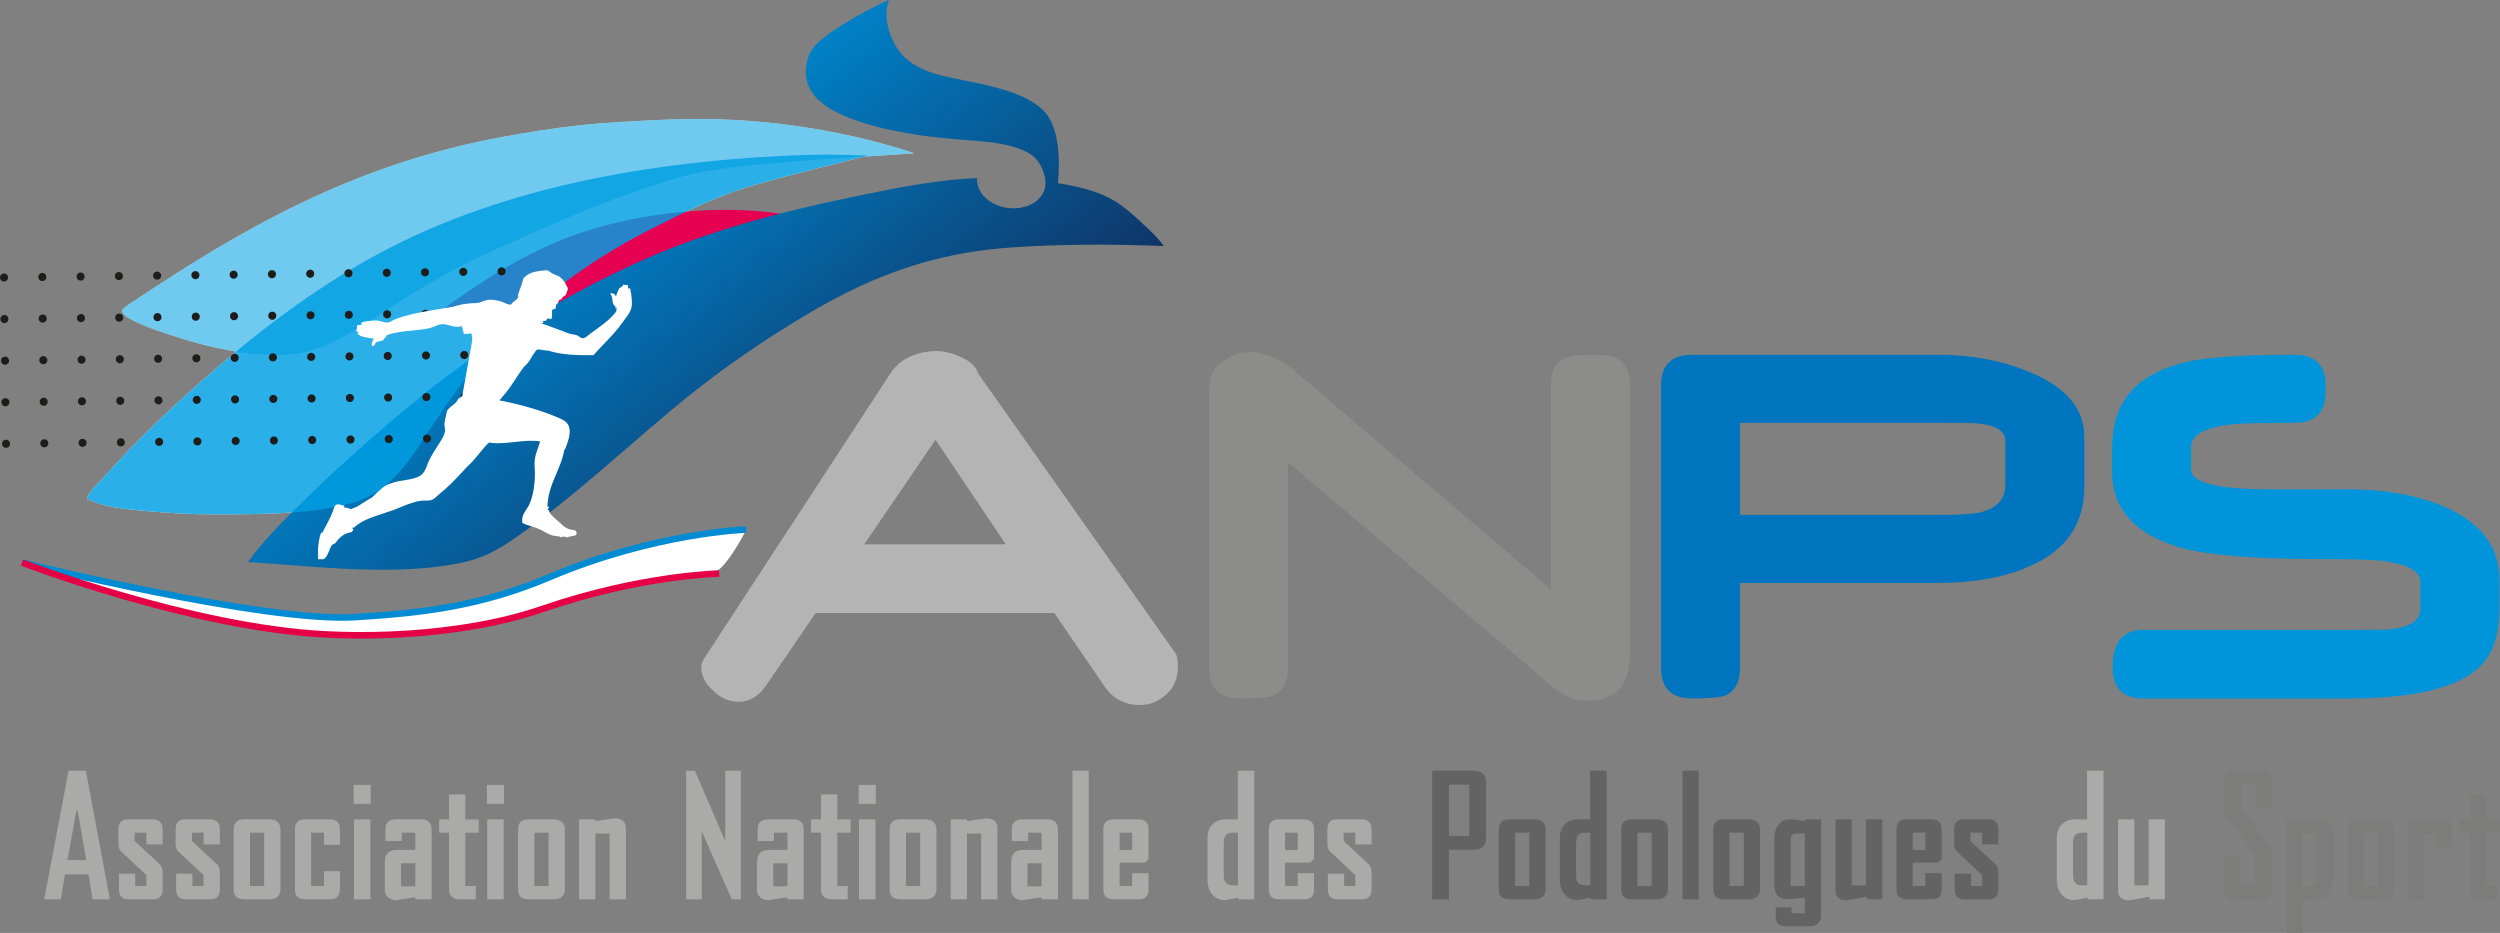 <?xml version="1.0" encoding="UTF-8"?>
<svg xmlns="http://www.w3.org/2000/svg" xmlns:xlink="http://www.w3.org/1999/xlink" viewBox="0 0 1530.71 571.23">
  <rect x="0" y="0" width="1530.71" height="571.23" fill="#808080" stroke="none"/>
  <defs>
    <style>
      .cls-1 {
        fill: #b4b4b4;
      }

      .cls-2 {
        opacity: .83;
      }

      .cls-2, .cls-3 {
        mix-blend-mode: multiply;
      }

      .cls-4 {
        fill: #1d1d1b;
      }

      .cls-3 {
        opacity: .56;
      }

      .cls-5, .cls-6 {
        fill: #fff;
      }

      .cls-6, .cls-7, .cls-8, .cls-9, .cls-10, .cls-11 {
        fill-rule: evenodd;
      }

      .cls-12 {
        fill: #aaaaa9;
      }

      .cls-13 {
        isolation: isolate;
      }

      .cls-7 {
        fill: #e50051;
      }

      .cls-14 {
        fill: #8c8c8b;
      }

      .cls-8 {
        fill: #009fe3;
      }

      .cls-15 {
        fill: #0095db;
      }

      .cls-16 {
        fill: #0075bf;
      }

      .cls-17 {
        fill: #646363;
      }

      .cls-9 {
        stroke: #e50046;
      }

      .cls-9, .cls-10 {
        fill: none;
        stroke-width: 4px;
      }

      .cls-10 {
        stroke: #008bd2;
      }

      .cls-11 {
        fill: url(#linear-gradient);
      }

      .cls-18 {
        fill: #7c7c7b;
      }
    </style>
    <linearGradient id="linear-gradient" x1="350.74" y1="143.06" x2="491.57" y2="323.31" gradientUnits="userSpaceOnUse">
      <stop offset="0" stop-color="#0081c7"/>
      <stop offset="1" stop-color="#0f3567"/>
    </linearGradient>
  </defs>
  <g class="cls-13">
    <g id="Calque_2">
      <g id="Calque_1-2" data-name="Calque_1">
        <g>
          <g>
            <path class="cls-6" d="M501.9,136c-20.69,2.84-39.3,3.89-56.78,7.13-17.04,3.16-32.03,9.97-46.79,17.12-13.77,6.67-28.71,13.58-41.66,22.26-5.97,4-12.3,8.8-18.83,13.13-7.73,5.12-15.58,9.71-27.68,9.13-15.94-.76-32.53-4.92-43.37-11.41,5.05-4.93,10.98-8.78,16.83-12.84,17.34-12,35.74-23.17,56.78-32.24"/>
            <path class="cls-6" d="M559.78,93.83c-25.2,1.93-49.78,2.99-74.19,5.14-24.2,2.13-48.54,3.55-69.91,9.7-40.61,11.7-78.38,28.91-114.42,45.08-18.05,8.1-35.47,17.7-51.93,27.96-16.21,10.1-31.77,21.97-49.93,29.67-9.29,3.94-20.73,6.35-32.24,5.99-24.59-.76-46.02-6.55-66.2-13.41-5.09-1.73-8.69-2.81-14.55-5.42-3.47-1.55-11.3-4.99-11.7-7.99-.23-1.74,5.05-4.7,7.42-6.28,65-43.35,133.06-83.16,223.98-100.15,15.92-2.97,32.22-5.6,49.08-7.42,16.85-1.82,34.06-2.58,52.22-3.42,57.13-2.66,110.73,6.84,152.37,20.54Z"/>
            <path class="cls-6" d="M531.71,95.22c-24.56,6.17-48,11.81-70.48,18.26-22.38,6.42-42.79,16.77-62.2,26.54-38.46,19.34-73.31,45.52-101.01,76.18-13.33,14.75-25.95,33.11-37.66,51.07-12.22,18.73-23.45,35.35-47.08,41.37-23.97,6.11-52.52,6.28-81.89,6.28-13.93,0-28.31-.73-41.66-2-13.23-1.25-26.55-2.21-36.52-7.7,1.68-4.8,5.89-8.05,9.13-11.7,22.51-25.32,47.54-48.84,73.61-71.05,29.68-25.27,61.99-49.1,97.3-67.91,67.8-36.12,151.42-54.85,250.52-59.35,17.93-.81,30.46-.56,47.93,0Z"/>
          </g>
          <g>
            <path class="cls-7" d="M501.9,136c-20.69,2.84-39.3,3.89-56.78,7.13-17.04,3.16-32.03,9.97-46.79,17.12-13.77,6.67-28.71,13.58-41.66,22.26-5.97,4-12.3,8.8-18.83,13.13-7.73,5.12-15.58,9.71-27.68,9.13-15.94-.76-32.53-4.92-43.37-11.41,5.05-4.93,10.98-8.78,16.83-12.84,17.34-12,35.74-23.17,56.78-32.24,41.45-17.86,110.09-27.38,161.5-12.27Z"/>
            <g class="cls-3">
              <path class="cls-8" d="M559.78,93.83c-25.2,1.93-49.78,2.99-74.19,5.14-24.2,2.13-48.54,3.55-69.91,9.7-40.61,11.7-78.38,28.91-114.42,45.08-18.05,8.1-35.47,17.7-51.93,27.96-16.21,10.1-31.77,21.97-49.93,29.67-9.29,3.94-20.73,6.35-32.24,5.99-24.59-.76-46.02-6.55-66.2-13.41-5.09-1.73-8.69-2.81-14.55-5.42-3.47-1.55-11.3-4.99-11.7-7.99-.23-1.74,5.05-4.7,7.42-6.28,65-43.35,133.06-83.16,223.98-100.15,15.92-2.97,32.22-5.6,49.08-7.42,16.85-1.82,34.06-2.58,52.22-3.42,57.13-2.66,110.73,6.84,152.37,20.54Z"/>
            </g>
            <path class="cls-11" d="M543.91,0c.24-.05.27.11.29.29-4.43,12.55,2.47,27.71,9.13,34.24,7.27,7.12,16.86,10.52,27.96,12.84,22.17,4.64,51.47,8.89,61.06,24.82,5.36,8.91,6.97,23.59,5.42,39.95,15.41,2.52,28.1,5.9,38.52,13.41,5.02,3.62,9.56,7.84,13.98,11.98,4.38,4.11,8.97,8.25,12.27,13.13-32.26-1.3-64.11-1.17-93.3.85-60.16,4.17-100.96,25.47-140.67,50.5-19.73,12.44-38.48,25.68-55.93,39.66-34.81,27.89-67.61,59.89-105,86.17-9.76,6.86-18.87,12.85-31.96,15.98-39.79,9.51-90.5,3.19-133.82.29,11.66-16.31,26.51-29.94,40.8-43.94,14.38-14.09,29.56-27.35,44.8-40.52,45.72-39.51,96.64-73.85,155.51-100.15,39.42-17.61,83.29-29.54,131.25-39.38,23.5-4.82,48.03-9.87,73.9-11.13.04,16.18,21.81,23.43,35.1,15.12,3.34-2.09,6.43-6.18,6.85-10.56.59-6.12-2.98-13.84-6.56-17.12-6.87-6.29-20.32-8.9-33.67-9.99-13.39-1.09-27.32-2.09-39.09-4-13.49-2.18-24.2-4.45-35.38-8.27-15.91-5.44-37.78-15.56-30.53-39.09,2.76-8.97,13.92-15.27,21.69-20.26,9.17-5.89,17.52-10.06,27.39-14.84Z"/>
            <g class="cls-2">
              <path class="cls-8" d="M531.71,95.22c-24.56,6.17-48,11.81-70.48,18.26-22.38,6.42-42.79,16.77-62.2,26.54-38.46,19.34-73.31,45.52-101.01,76.18-13.33,14.75-25.95,33.11-37.66,51.07-12.22,18.73-23.45,35.35-47.08,41.37-23.97,6.11-52.52,6.28-81.89,6.28-13.93,0-28.31-.73-41.66-2-13.23-1.25-26.55-2.21-36.52-7.7,1.68-4.8,5.89-8.05,9.13-11.7,22.51-25.32,47.54-48.84,73.61-71.05,29.68-25.27,61.99-49.1,97.3-67.91,67.8-36.12,151.42-54.85,250.52-59.35,17.93-.81,30.46-.56,47.93,0Z"/>
            </g>
          </g>
          <g>
            <path class="cls-1" d="M721.22,408c0,7-2.33,13.01-7,17.01-4.67,4.34-10.01,6.67-16.34,6.67-9.34,0-16.68-4-22.01-12.01l-30.35-44.36h-146.08l-30.35,44.36c-4.67,6.67-10.01,10.01-16.68,10.01-6,0-11.01-2.33-15.68-6.67-5-4.67-7.34-9.34-7.34-14.34,0-2,.67-3.67,1.67-5.34l114.4-175.1c5.34-8,14.34-12.67,27.01-13.34,4.67,0,9.67,1,15.01,3.33,6.34,2.67,10,6,11.34,10.34l121.4,172.09c.67,2.33,1,5,1,7.34ZM572.81,269.26l-43.69,64.04h86.71l-43.02-64.04Z"/>
            <path class="cls-14" d="M972.02,429.01c-1.33,0-3,0-4.67-.33-5.67-.33-12.01-4-19.68-10.67l-159.09-135.08v125.74c0,9-3,14.67-9.34,17.34-3.34,1-10.01,1.67-20.01,1.67-12.67,0-19.01-6.34-19.01-19.01v-165.42c0-6.67.67-11.34,1.67-14.01,1.67-3.67,5.34-7.34,10.67-10.34,3.67-2.33,8-3.34,12.34-3.34,9.34,0,19.01,4,28.35,12.01l156.42,133.41v-125.07c0-8.67,3-14.67,9.67-17.01,3-1.33,9.67-1.67,19.68-1.67,12.67,0,19.01,6.34,19.01,18.68v164.42c0,19.01-8.67,28.68-26.01,28.68Z"/>
            <path class="cls-16" d="M1242.83,346.63c-15.34,7-34.69,10.34-58.03,10.34h-119.4v51.69c0,9-3,14.67-9.34,17.34-3.34,1-10.01,1.67-20.01,1.67-12.67,0-19.01-6.34-19.01-19.01v-172.76c0-12.34,6.34-18.68,19.01-18.68h150.42c20.34,0,38.69,3.34,55.7,10.34,22.68,9.34,34.02,22.35,34.02,40.02v30.68c0,22.35-11.01,38.69-33.35,48.36ZM1227.82,269.93c0-6-5.67-9.67-17.01-10.67-1-.33-9-.33-24.01-.33h-121.4v56.36h121.73c12.67,0,21.35-.67,25.68-1.67,10.01-2.67,15.01-8,15.01-16.68v-27.02Z"/>
            <path class="cls-15" d="M1524.31,400.33c-10.01,18.34-39.02,27.35-86.71,27.35h-125.4c-12.34,0-18.68-6.34-18.68-19.01,0-15.34,6.34-23.01,18.68-23.01h125.4c15.01,0,23.68,0,25.68-.33,12.34-1.33,18.68-5.34,18.68-12.34v-17.01c0-6.34-8-10.67-24.01-12.67-6.34-.67-18.68-1-37.02-1h-1.33c-38.69,0-66.7-2.33-83.38-6.67-28.68-8.01-43.02-23.68-43.02-47.03v-14.68c0-26.35,13.34-43.36,40.69-51.03,13.01-4,36.69-5.67,71.04-5.67,12.67,0,19.01,6.34,19.01,18.68v4c0,12.67-6.34,19.01-19.01,19.01-20.35,0-32.35.33-35.69.67-18.34,1.67-27.68,6.34-27.68,14.01v13.67c0,8.34,16.01,12.34,48.03,12.34h48.36c22.68,0,42.36,3.67,58.7,10.67,22.34,9.67,33.68,24.68,33.68,44.36v17.68c0,11.67-2,21.01-6,28.02Z"/>
          </g>
          <g>
            <g>
              <path class="cls-12" d="M56.67,550.63l-2.41-15.25h-14.48l-2.52,15.25h-10.18l14.9-78.72h10.6l14.69,78.72h-10.6ZM47.54,496.33h-.73l-5.56,30.29h11.54l-5.25-30.29Z"/>
              <path class="cls-12" d="M93.91,550.63h-15.42c-4.51,0-5.67-3.09-5.67-6.18v-9.48h9.97v7.52h6.82v-6.7l-15.53-14.53c-1.15-.93-1.57-2.99-1.57-4.64v-8.76c0-3.09,1.05-6.19,5.67-6.19h15.53c4.51,0,5.88,3.09,5.88,6.19v9.17h-9.97v-7.21h-7.13v5.15l14.58,13.5c2.1,1.75,2.52,3.81,2.52,5.67v10.3c0,3.3-1.16,6.18-5.67,6.18Z"/>
              <path class="cls-12" d="M128.94,550.63h-15.42c-4.51,0-5.67-3.09-5.67-6.18v-9.48h9.97v7.52h6.82v-6.7l-15.53-14.53c-1.15-.93-1.57-2.99-1.57-4.64v-8.76c0-3.09,1.05-6.19,5.67-6.19h15.53c4.51,0,5.88,3.09,5.88,6.19v9.17h-9.97v-7.21h-7.13v5.15l14.58,13.5c2.1,1.75,2.52,3.81,2.52,5.67v10.3c0,3.3-1.16,6.18-5.67,6.18Z"/>
              <path class="cls-12" d="M164.92,550.63h-15.53c-5.04,0-6.29-2.88-6.29-6.18v-36.58c0-3.3,1.26-6.19,6.29-6.19h15.53c5.04,0,6.82,2.89,6.82,6.19v36.58c0,3.3-1.78,6.18-6.82,6.18ZM161.77,509.83h-8.71v32.66h8.71v-32.66Z"/>
              <path class="cls-12" d="M201.84,550.63h-15c-5.04,0-6.29-2.88-6.29-6.18v-36.58c0-3.3,1.26-6.19,6.29-6.19h15c5.03,0,6.29,2.79,6.29,6.19v9.37h-9.76v-7.41h-7.87v32.66h7.87v-9.07h9.76v11.02c0,3.4-1.26,6.18-6.29,6.18Z"/>
              <path class="cls-12" d="M216.51,492.2v-11.64h10.49v11.64h-10.49ZM216.73,550.63v-48.94h10.07v48.94h-10.07Z"/>
              <path class="cls-12" d="M254.28,550.63v-1.23l-11.64,1.75c-4.09,0-7.03-2.58-7.03-6.18v-16.8c0-5.05,2.2-7.83,7.45-7.83h11.23v-10.51h-8.29v5.15h-9.97v-7.11c0-3.51,1.47-6.19,6.51-6.19h15.42c5.04,0,6.3,2.99,6.3,6.19v42.76h-9.97ZM254.28,528.58h-8.71v14.11h8.71v-14.11Z"/>
              <path class="cls-12" d="M284.91,509.83v32.66h6.4v8.14h-9.86c-5.03,0-6.5-2.88-6.5-6.08v-34.72h-6.09v-8.14h6.09v-15.25h9.97v15.25h8.18v8.14h-8.18Z"/>
              <path class="cls-12" d="M298.12,492.2v-11.64h10.49v11.64h-10.49ZM298.33,550.63v-48.94h10.07v48.94h-10.07Z"/>
              <path class="cls-12" d="M339.03,550.63h-15.53c-5.04,0-6.29-2.88-6.29-6.18v-36.58c0-3.3,1.26-6.19,6.29-6.19h15.53c5.04,0,6.82,2.89,6.82,6.19v36.58c0,3.3-1.78,6.18-6.82,6.18ZM335.88,509.83h-8.71v32.66h8.71v-32.66Z"/>
            </g>
            <g>
              <path class="cls-12" d="M373.25,550.63v-40.29h-8.71v40.29h-9.97v-48.94h9.97v1.03l11.65-1.65c5.88,0,7.03,3.09,7.03,6.29v43.28h-9.97Z"/>
              <path class="cls-12" d="M448.04,550.63l-18.36-41.63v41.63h-9.55v-78.72h5.35l18.57,43.07v-43.07h9.55v78.72h-5.56Z"/>
              <path class="cls-12" d="M482.12,550.63v-1.23l-11.64,1.75c-4.09,0-7.03-2.58-7.03-6.18v-16.8c0-5.05,2.2-7.83,7.45-7.83h11.23v-10.51h-8.29v5.15h-9.97v-7.11c0-3.51,1.47-6.19,6.5-6.19h15.42c5.04,0,6.3,2.99,6.3,6.19v42.76h-9.97ZM482.12,528.58h-8.71v14.11h8.71v-14.11Z"/>
              <path class="cls-12" d="M512.64,509.83v32.66h6.4v8.14h-9.86c-5.03,0-6.51-2.88-6.51-6.08v-34.72h-6.08v-8.14h6.08v-15.25h9.97v15.25h8.18v8.14h-8.18Z"/>
              <path class="cls-12" d="M525.75,492.2v-11.64h10.49v11.64h-10.49ZM525.96,550.63v-48.94h10.07v48.94h-10.07Z"/>
              <path class="cls-12" d="M566.56,550.63h-15.53c-5.04,0-6.29-2.88-6.29-6.18v-36.58c0-3.3,1.26-6.19,6.29-6.19h15.53c5.04,0,6.82,2.89,6.82,6.19v36.58c0,3.3-1.78,6.18-6.82,6.18ZM563.41,509.83h-8.71v32.66h8.71v-32.66Z"/>
              <path class="cls-12" d="M600.75,550.63v-40.29h-8.71v40.29h-9.97v-48.94h9.97v1.03l11.64-1.65c5.88,0,7.03,3.09,7.03,6.29v43.28h-9.97Z"/>
              <path class="cls-12" d="M637.78,550.63v-1.23l-11.64,1.75c-4.09,0-7.03-2.58-7.03-6.18v-16.8c0-5.05,2.2-7.83,7.45-7.83h11.22v-10.51h-8.29v5.15h-9.97v-7.11c0-3.51,1.47-6.19,6.51-6.19h15.42c5.04,0,6.3,2.99,6.3,6.19v42.76h-9.97ZM637.78,528.58h-8.71v14.11h8.71v-14.11Z"/>
              <path class="cls-12" d="M656.65,550.63v-78.72h9.97v78.72h-9.97Z"/>
              <path class="cls-12" d="M696.93,550.63c-3.46-.1-7.66,0-15.11,0-5.04,0-6.29-2.88-6.29-6.18v-36.58c0-3.3,1.26-6.19,6.29-6.19h15.11c5.04,0,6.3,2.89,6.3,6.19v18.03l-2.31,2.27h-15.42v14.32h7.76v-7.83h9.97v9.79c0,3.4-1.26,6.28-6.3,6.18ZM693.26,509.83h-7.76v10.61h7.76v-10.61Z"/>
              <path class="cls-12" d="M758.19,550.63v-1.03l-7.97,1.55c-7.45,0-10.91-6.08-10.91-12.26v-25.86c0-6.18,3.78-11.34,11.23-11.34h7.34v-29.77h10.07v78.72h-9.76ZM757.98,509.83h-2.94c-4.72,0-5.77,2.47-5.77,6.07v19.99c0,4.02,1.47,6.18,5.77,6.18h2.94v-32.25Z"/>
              <path class="cls-12" d="M798.26,550.63c-3.46-.1-7.66,0-15.11,0-5.04,0-6.3-2.88-6.3-6.18v-36.58c0-3.3,1.26-6.19,6.3-6.19h15.11c5.03,0,6.29,2.89,6.29,6.19v18.03l-2.3,2.27h-15.43v14.32h7.76v-7.83h9.97v9.79c0,3.4-1.26,6.28-6.29,6.18ZM794.58,509.83h-7.76v10.61h7.76v-10.61Z"/>
              <path class="cls-12" d="M834.13,550.63h-15.43c-4.51,0-5.66-3.09-5.66-6.18v-9.48h9.96v7.52h6.83v-6.7l-15.53-14.53c-1.15-.93-1.57-2.99-1.57-4.64v-8.76c0-3.09,1.05-6.19,5.67-6.19h15.52c4.51,0,5.88,3.09,5.88,6.19v9.17h-9.97v-7.21h-7.14v5.15l14.59,13.5c2.1,1.75,2.52,3.81,2.52,5.67v10.3c0,3.3-1.16,6.18-5.67,6.18Z"/>
            </g>
            <g>
              <path class="cls-17" d="M902.83,520.33h-15.62v30.29h-10.29v-78.72h25.39c5.04,0,7.55,2.68,7.55,6.59v35.13c0,4.12-2.63,6.7-7.03,6.7ZM899.58,480.46h-12.38v31.32h12.38v-31.32Z"/>
              <path class="cls-17" d="M939.54,550.63h-15.53c-5.03,0-6.29-2.88-6.29-6.18v-36.58c0-3.3,1.26-6.19,6.29-6.19h15.53c5.04,0,6.82,2.89,6.82,6.19v36.58c0,3.3-1.78,6.18-6.82,6.18ZM936.39,509.83h-8.71v32.66h8.71v-32.66Z"/>
              <path class="cls-17" d="M973.94,550.63v-1.03l-7.97,1.55c-7.45,0-10.91-6.08-10.91-12.26v-25.86c0-6.18,3.78-11.34,11.22-11.34h7.34v-29.77h10.08v78.72h-9.76ZM973.73,509.83h-2.94c-4.72,0-5.77,2.47-5.77,6.07v19.99c0,4.02,1.47,6.18,5.77,6.18h2.94v-32.25Z"/>
              <path class="cls-17" d="M1014.43,550.63h-15.53c-5.03,0-6.29-2.88-6.29-6.18v-36.58c0-3.3,1.26-6.19,6.29-6.19h15.53c5.04,0,6.82,2.89,6.82,6.19v36.58c0,3.3-1.78,6.18-6.82,6.18ZM1011.28,509.83h-8.71v32.66h8.71v-32.66Z"/>
              <path class="cls-17" d="M1030.15,550.63v-78.72h9.97v78.72h-9.97Z"/>
              <path class="cls-17" d="M1070.86,550.63h-15.53c-5.04,0-6.3-2.88-6.3-6.18v-36.58c0-3.3,1.26-6.19,6.3-6.19h15.53c5.04,0,6.82,2.89,6.82,6.19v36.58c0,3.3-1.78,6.18-6.82,6.18ZM1067.71,509.83h-8.71v32.66h8.71v-32.66Z"/>
              <path class="cls-17" d="M1108.52,567.11h-15c-5.04,0-6.3-2.89-6.3-6.18v-5.36h9.65v3.61h8.18v-9.48l-10.81.93c-5.03,0-7.86-3.4-7.86-8.14v-29.47c0-6.18,3.88-12.27,11.23-11.34l7.45,1.03v-1.03h9.97v59.25c0,3.19-2.31,6.18-6.5,6.18ZM1105.05,510.34h-4.09c-3.57,0-4.61.83-4.61,4.43v27.72h8.71v-32.15Z"/>
              <path class="cls-17" d="M1143.02,550.63v-1.55l-12.17,2.16c-5.88,0-7.03-3.09-7.03-6.28v-43.28h9.97v40.39h8.71v-40.39h9.97v48.94h-9.43Z"/>
              <path class="cls-17" d="M1182.56,550.63c-3.46-.1-7.65,0-15.11,0-5.03,0-6.29-2.88-6.29-6.18v-36.58c0-3.3,1.26-6.19,6.29-6.19h15.11c5.04,0,6.29,2.89,6.29,6.19v18.03l-2.31,2.27h-15.42v14.32h7.76v-7.83h9.96v9.79c0,3.4-1.26,6.28-6.29,6.18ZM1178.89,509.83h-7.76v10.61h7.76v-10.61Z"/>
            </g>
            <path class="cls-17" d="M1217.9,550.63h-15.42c-4.52,0-5.67-3.09-5.67-6.18v-9.48h9.96v7.52h6.82v-6.7l-15.52-14.53c-1.16-.93-1.57-2.99-1.57-4.64v-8.76c0-3.09,1.04-6.19,5.67-6.19h15.52c4.52,0,5.87,3.09,5.87,6.19v9.17h-9.97v-7.21h-7.13v5.15l14.58,13.5c2.09,1.75,2.52,3.81,2.52,5.67v10.3c0,3.3-1.15,6.18-5.67,6.18Z"/>
            <g>
              <path class="cls-12" d="M1278.21,550.63v-1.03l-7.98,1.55c-7.45,0-10.91-6.08-10.91-12.26v-25.86c0-6.18,3.78-11.34,11.22-11.34h7.35v-29.77h10.07v78.72h-9.75ZM1278,509.83h-2.93c-4.72,0-5.77,2.47-5.77,6.07v19.99c0,4.02,1.47,6.18,5.77,6.18h2.93v-32.25Z"/>
              <path class="cls-12" d="M1316.07,550.63v-1.55l-12.17,2.16c-5.87,0-7.02-3.09-7.02-6.28v-43.28h9.96v40.39h8.71v-40.39h9.97v48.94h-9.44Z"/>
            </g>
            <g>
              <path class="cls-18" d="M1384.91,550.63h-17c-3.26,0-6.3-2.37-6.3-6.49v-20.51h10.28v18.44h8.81v-17.82l-17.1-24.01c-1.16-1.75-2-3.3-2-5.15v-16.79c0-3.29,2.63-6.39,6.3-6.39h17c3.98,0,6.29,2.78,6.29,6.59v16.07h-10.28v-14.12h-8.81v13.81l16.36,22.67c1.47,2.26,2.73,4.33,2.73,6.59v20.5c0,3.61-2.41,6.6-6.29,6.6Z"/>
              <path class="cls-18" d="M1417.32,550.63h-7.45v20.61h-9.98v-69.55h9.98v1.03l10.06-1.65c7.03,0,8.61,3.92,8.61,8.35v29.88c0,6.18-3.88,11.33-11.23,11.33ZM1418.58,510.34h-8.7v32.36h2.93c4.72,0,5.77-2.68,5.77-6.29v-26.07Z"/>
              <path class="cls-18" d="M1459.07,550.63h-15.53c-5.03,0-6.29-2.88-6.29-6.18v-36.58c0-3.3,1.26-6.19,6.29-6.19h15.53c5.04,0,6.82,2.89,6.82,6.19v36.58c0,3.3-1.78,6.18-6.82,6.18ZM1455.92,509.83h-8.71v32.66h8.71v-32.66Z"/>
              <path class="cls-18" d="M1491.47,518.58v-7.83h-6.92v39.88h-9.97v-48.94h9.97v1.96l9.97-2.58c5.25,0,7.03,2.58,7.03,6.29v11.23h-10.07Z"/>
            </g>
            <path class="cls-18" d="M1522.53,509.83v32.66h6.4v8.14h-9.87c-5.04,0-6.51-2.88-6.51-6.08v-34.72h-6.08v-8.14h6.08v-15.25h9.97v15.25h8.18v8.14h-8.18Z"/>
          </g>
          <g>
            <g>
              <path class="cls-4" d="M.68,168.21c.96-1.03,2.58-1.05,3.57-.04.94.96.96,2.45.04,3.44-.97,1.03-2.58,1.05-3.57.04-.95-.96-.97-2.45-.04-3.44Z"/>
              <path class="cls-4" d="M24.11,167.92c.96-1.03,2.58-1.05,3.57-.04.95.96.96,2.45.04,3.43-.96,1.03-2.58,1.05-3.57.04-.94-.97-.96-2.45-.04-3.44Z"/>
              <path class="cls-4" d="M47.54,167.64c.96-1.03,2.58-1.05,3.57-.04.95.96.96,2.45.04,3.44-.96,1.03-2.58,1.05-3.57.04-.94-.97-.96-2.45-.04-3.44Z"/>
              <path class="cls-4" d="M70.98,167.35c.96-1.03,2.57-1.05,3.57-.04.94.96.96,2.45.04,3.44-.97,1.03-2.58,1.05-3.57.04-.95-.97-.97-2.45-.04-3.44Z"/>
              <path class="cls-4" d="M94.41,167.06c.96-1.03,2.58-1.05,3.57-.04.95.97.97,2.45.04,3.44-.97,1.03-2.58,1.05-3.57.04-.95-.97-.97-2.45-.04-3.44Z"/>
              <path class="cls-4" d="M117.84,166.77c.96-1.03,2.57-1.05,3.57-.04.94.97.96,2.45.04,3.44-.97,1.03-2.58,1.05-3.57.04-.95-.97-.97-2.45-.04-3.44Z"/>
              <path class="cls-4" d="M141.27,166.48c.96-1.03,2.57-1.05,3.56-.04.94.96.96,2.45.04,3.43-.96,1.03-2.58,1.05-3.56.04-.95-.97-.97-2.45-.04-3.44Z"/>
              <path class="cls-4" d="M164.7,166.19c.96-1.03,2.58-1.05,3.57-.04.95.96.96,2.45.04,3.43-.96,1.03-2.58,1.05-3.57.04-.94-.97-.96-2.45-.04-3.43Z"/>
              <path class="cls-4" d="M188.13,165.9c.96-1.03,2.58-1.05,3.57-.04.95.96.96,2.45.04,3.44-.96,1.03-2.58,1.05-3.57.04-.95-.97-.97-2.45-.04-3.44Z"/>
              <path class="cls-4" d="M211.57,165.62c.96-1.03,2.57-1.05,3.57-.04.95.96.96,2.45.04,3.44-.97,1.03-2.58,1.05-3.57.04-.95-.97-.97-2.45-.04-3.44Z"/>
              <path class="cls-4" d="M235,165.33c.96-1.03,2.58-1.05,3.57-.04.94.97.96,2.45.04,3.44-.97,1.03-2.58,1.05-3.57.04-.95-.97-.97-2.45-.04-3.44Z"/>
              <path class="cls-4" d="M258.43,165.04c.96-1.03,2.57-1.05,3.56-.04.95.96.96,2.45.04,3.44-.96,1.03-2.58,1.05-3.56.04-.95-.97-.97-2.45-.04-3.44Z"/>
              <path class="cls-4" d="M281.87,164.75c.96-1.03,2.58-1.05,3.57-.04.94.96.96,2.45.04,3.44-.96,1.03-2.58,1.05-3.57.04-.94-.97-.96-2.45-.04-3.44Z"/>
              <path class="cls-4" d="M305.3,164.46c.96-1.03,2.58-1.05,3.57-.04.95.96.96,2.45.04,3.44-.96,1.03-2.58,1.05-3.57.04-.95-.97-.97-2.45-.04-3.44Z"/>
            </g>
            <g>
              <path class="cls-4" d="M.89,193.63c.96-1.03,2.57-1.05,3.57-.04.94.96.96,2.45.04,3.44-.97,1.03-2.58,1.05-3.57.04-.95-.96-.97-2.45-.04-3.44Z"/>
              <path class="cls-4" d="M24.33,193.35c.96-1.03,2.57-1.05,3.57-.04.94.96.96,2.45.04,3.43-.97,1.03-2.58,1.05-3.57.04-.95-.97-.97-2.45-.04-3.44Z"/>
              <path class="cls-4" d="M47.76,193.06c.96-1.03,2.57-1.05,3.57-.04.94.96.96,2.45.04,3.44-.97,1.03-2.58,1.05-3.57.04-.95-.97-.97-2.45-.04-3.43Z"/>
              <path class="cls-4" d="M71.19,192.77c.96-1.03,2.58-1.05,3.57-.04.94.97.96,2.45.04,3.44-.96,1.03-2.58,1.05-3.57.04-.95-.97-.96-2.45-.04-3.44Z"/>
              <path class="cls-4" d="M94.62,192.48c.96-1.03,2.58-1.05,3.57-.04.94.96.96,2.45.04,3.44-.96,1.03-2.58,1.05-3.57.04-.94-.96-.96-2.45-.04-3.44Z"/>
              <path class="cls-4" d="M118.06,192.19c.96-1.03,2.57-1.05,3.57-.04.94.96.96,2.45.04,3.44-.97,1.03-2.58,1.05-3.57.05-.95-.97-.97-2.45-.04-3.44Z"/>
              <path class="cls-4" d="M141.49,191.9c.96-1.03,2.57-1.05,3.57-.04.94.96.96,2.45.04,3.44-.97,1.03-2.58,1.05-3.57.04-.95-.97-.97-2.45-.04-3.44Z"/>
              <path class="cls-4" d="M164.92,191.62c.96-1.03,2.57-1.05,3.57-.04.94.96.96,2.45.04,3.43-.97,1.03-2.58,1.05-3.57.05-.95-.97-.97-2.45-.04-3.44Z"/>
              <path class="cls-4" d="M188.35,191.33c.96-1.03,2.57-1.05,3.56-.04.94.97.96,2.45.04,3.44-.96,1.03-2.58,1.05-3.56.04-.95-.97-.97-2.45-.04-3.44Z"/>
              <path class="cls-4" d="M211.78,191.04c.96-1.03,2.58-1.05,3.57-.04.94.96.96,2.45.04,3.44-.96,1.03-2.58,1.05-3.57.04-.95-.97-.96-2.45-.04-3.44Z"/>
              <path class="cls-4" d="M235.22,190.75c.96-1.03,2.58-1.05,3.57-.04.94.96.96,2.45.04,3.44-.96,1.03-2.58,1.05-3.57.04-.95-.97-.97-2.45-.04-3.44Z"/>
              <path class="cls-4" d="M258.65,190.46c.96-1.03,2.57-1.05,3.57-.04.94.96.96,2.45.04,3.44-.97,1.03-2.58,1.05-3.57.04-.95-.97-.97-2.45-.04-3.44Z"/>
              <path class="cls-4" d="M282.08,190.17c.96-1.03,2.57-1.05,3.57-.04.94.96.96,2.45.04,3.44-.97,1.03-2.58,1.05-3.57.04-.95-.97-.97-2.45-.04-3.44Z"/>
              <path class="cls-4" d="M305.51,189.89c.96-1.03,2.57-1.05,3.56-.04.94.96.96,2.45.04,3.44-.96,1.03-2.58,1.05-3.56.04-.95-.97-.97-2.45-.04-3.43Z"/>
            </g>
            <g>
              <path class="cls-4" d="M1.28,219.13c.96-1.03,2.58-1.05,3.57-.04.94.96.96,2.45.04,3.44-.97,1.03-2.58,1.05-3.57.04-.95-.97-.97-2.45-.04-3.44Z"/>
              <path class="cls-4" d="M24.7,218.84c.96-1.03,2.58-1.05,3.57-.04.94.96.96,2.45.04,3.44-.96,1.03-2.58,1.05-3.57.04-.95-.96-.96-2.45-.04-3.44Z"/>
              <path class="cls-4" d="M48.14,218.55c.97-1.03,2.58-1.05,3.57-.04.94.97.96,2.45.04,3.44-.96,1.03-2.58,1.05-3.57.05-.95-.97-.97-2.45-.04-3.44Z"/>
              <path class="cls-4" d="M71.57,218.26c.96-1.03,2.57-1.05,3.57-.04.94.96.96,2.45.04,3.44-.97,1.03-2.58,1.05-3.57.04-.95-.96-.97-2.45-.04-3.44Z"/>
              <path class="cls-4" d="M95.01,217.98c.96-1.03,2.58-1.05,3.57-.04.94.96.96,2.45.04,3.44-.97,1.03-2.58,1.05-3.57.04-.95-.97-.97-2.45-.04-3.44Z"/>
              <path class="cls-4" d="M118.44,217.69c.96-1.03,2.57-1.05,3.57-.05.94.97.96,2.45.04,3.44-.97,1.03-2.58,1.05-3.57.04-.95-.96-.97-2.45-.04-3.44Z"/>
              <path class="cls-4" d="M141.87,217.4c.96-1.03,2.58-1.05,3.56-.04.94.97.96,2.45.04,3.44-.96,1.03-2.58,1.05-3.56.04-.95-.97-.97-2.45-.04-3.44Z"/>
              <path class="cls-4" d="M165.3,217.11c.96-1.03,2.58-1.05,3.57-.04.94.97.96,2.45.04,3.44-.96,1.03-2.58,1.05-3.57.04-.95-.96-.96-2.45-.04-3.44Z"/>
              <path class="cls-4" d="M188.73,216.82c.96-1.03,2.58-1.05,3.57-.04.94.96.96,2.45.04,3.44-.96,1.03-2.58,1.05-3.57.05-.95-.97-.97-2.45-.04-3.44Z"/>
              <path class="cls-4" d="M212.17,216.53c.96-1.03,2.57-1.05,3.57-.04.94.96.96,2.45.04,3.44-.97,1.03-2.58,1.05-3.57.04-.95-.97-.97-2.45-.04-3.44Z"/>
              <path class="cls-4" d="M235.6,216.25c.96-1.03,2.57-1.05,3.57-.04.94.96.96,2.45.04,3.44-.97,1.03-2.58,1.05-3.57.04-.95-.97-.97-2.45-.04-3.44Z"/>
              <path class="cls-4" d="M259.03,215.96c.96-1.03,2.58-1.05,3.56-.04.94.97.96,2.45.04,3.44-.96,1.03-2.58,1.05-3.56.04-.95-.97-.97-2.45-.04-3.44Z"/>
              <path class="cls-4" d="M282.46,215.67c.96-1.03,2.58-1.05,3.57-.04.94.96.96,2.45.04,3.44-.96,1.03-2.58,1.05-3.57.04-.95-.97-.96-2.45-.04-3.44Z"/>
              <path class="cls-4" d="M305.89,215.38c.96-1.03,2.58-1.05,3.57-.04.95.96.96,2.45.04,3.44-.96,1.03-2.58,1.05-3.57.04-.95-.96-.97-2.45-.04-3.44Z"/>
            </g>
            <g>
              <path class="cls-4" d="M1.52,244.58c.96-1.03,2.57-1.05,3.57-.04.95.96.96,2.45.04,3.44-.97,1.03-2.58,1.05-3.57.04-.95-.97-.97-2.45-.04-3.44Z"/>
              <path class="cls-4" d="M24.95,244.29c.96-1.03,2.57-1.05,3.57-.04.94.97.96,2.45.04,3.44-.97,1.03-2.58,1.05-3.57.04-.95-.97-.97-2.45-.04-3.44Z"/>
              <path class="cls-4" d="M48.39,244c.96-1.03,2.57-1.05,3.57-.04.94.96.96,2.45.04,3.44-.97,1.03-2.58,1.05-3.57.05-.95-.97-.97-2.45-.04-3.44Z"/>
              <path class="cls-4" d="M71.81,243.71c.96-1.03,2.58-1.05,3.57-.05.95.96.96,2.45.04,3.44-.96,1.03-2.58,1.05-3.57.04-.95-.97-.96-2.45-.04-3.44Z"/>
              <path class="cls-4" d="M95.25,243.42c.96-1.03,2.58-1.05,3.57-.04.94.96.96,2.45.04,3.44-.96,1.03-2.58,1.05-3.57.04-.94-.97-.96-2.45-.04-3.44Z"/>
              <path class="cls-4" d="M118.68,243.14c.96-1.03,2.57-1.05,3.57-.05.95.96.96,2.45.04,3.44-.97,1.03-2.58,1.05-3.57.04-.95-.97-.97-2.45-.04-3.44Z"/>
              <path class="cls-4" d="M142.11,242.85c.96-1.03,2.57-1.05,3.57-.04.95.96.96,2.45.04,3.44-.97,1.03-2.58,1.05-3.56.04-.95-.97-.97-2.45-.04-3.44Z"/>
              <path class="cls-4" d="M165.55,242.56c.96-1.03,2.57-1.05,3.57-.04.94.97.96,2.45.04,3.44-.97,1.03-2.58,1.05-3.57.04-.95-.96-.97-2.45-.04-3.44Z"/>
              <path class="cls-4" d="M188.98,242.27c.96-1.03,2.57-1.05,3.56-.04.95.96.96,2.45.04,3.44-.96,1.03-2.58,1.05-3.56.04-.95-.96-.96-2.45-.04-3.44Z"/>
              <path class="cls-4" d="M212.41,241.98c.96-1.03,2.58-1.05,3.57-.04.95.96.96,2.45.04,3.44-.96,1.03-2.58,1.05-3.57.04-.95-.97-.96-2.45-.04-3.44Z"/>
              <path class="cls-4" d="M235.84,241.69c.96-1.03,2.58-1.05,3.57-.04.95.96.96,2.45.04,3.43-.96,1.03-2.58,1.05-3.57.04-.95-.97-.97-2.45-.04-3.44Z"/>
              <path class="cls-4" d="M259.27,241.41c.96-1.03,2.57-1.05,3.57-.04.95.96.96,2.45.04,3.44-.97,1.03-2.58,1.05-3.57.04-.95-.97-.96-2.45-.04-3.44Z"/>
              <path class="cls-4" d="M282.71,241.12c.96-1.03,2.57-1.05,3.57-.04.94.96.96,2.45.04,3.44-.97,1.03-2.58,1.05-3.57.05-.95-.97-.97-2.45-.04-3.44Z"/>
            </g>
            <g>
              <path class="cls-4" d="M1.9,270.02c.96-1.03,2.57-1.05,3.57-.05.94.96.96,2.45.04,3.44-.97,1.03-2.58,1.05-3.57.04-.95-.97-.97-2.45-.04-3.43Z"/>
              <path class="cls-4" d="M25.33,269.73c.96-1.03,2.58-1.05,3.57-.04.94.96.96,2.45.04,3.44-.96,1.03-2.58,1.05-3.57.04-.95-.96-.97-2.45-.04-3.44Z"/>
              <path class="cls-4" d="M48.76,269.44c.96-1.03,2.58-1.05,3.57-.04.94.97.96,2.45.04,3.44-.96,1.03-2.58,1.05-3.57.04-.94-.97-.96-2.45-.04-3.44Z"/>
              <path class="cls-4" d="M72.19,269.15c.96-1.03,2.58-1.05,3.57-.04.95.96.96,2.45.04,3.44-.96,1.03-2.58,1.05-3.57.05-.94-.97-.96-2.45-.04-3.44Z"/>
              <path class="cls-4" d="M95.63,268.86c.96-1.03,2.58-1.05,3.57-.05.95.96.96,2.45.04,3.44-.96,1.03-2.58,1.05-3.57.04-.95-.96-.97-2.45-.04-3.44Z"/>
              <path class="cls-4" d="M119.06,268.58c.96-1.03,2.58-1.05,3.57-.04.95.96.96,2.45.04,3.44-.96,1.03-2.58,1.05-3.57.04-.95-.97-.97-2.45-.04-3.44Z"/>
              <path class="cls-4" d="M142.49,268.29c.96-1.03,2.58-1.05,3.57-.04.94.97.96,2.45.04,3.44-.96,1.03-2.58,1.05-3.57.04-.95-.97-.97-2.45-.04-3.44Z"/>
              <path class="cls-4" d="M165.93,268c.96-1.03,2.57-1.05,3.56-.04.95.96.96,2.45.04,3.44-.96,1.03-2.58,1.05-3.56.04-.95-.96-.97-2.45-.04-3.44Z"/>
              <path class="cls-4" d="M189.35,267.71c.96-1.03,2.58-1.05,3.57-.04.95.97.96,2.45.04,3.44-.96,1.03-2.58,1.05-3.57.05-.95-.97-.96-2.45-.04-3.44Z"/>
              <path class="cls-4" d="M212.79,267.42c.96-1.03,2.58-1.05,3.57-.04.95.96.96,2.45.04,3.44-.96,1.03-2.58,1.05-3.57.04-.95-.97-.96-2.45-.04-3.44Z"/>
              <path class="cls-4" d="M236.22,267.13c.96-1.03,2.57-1.05,3.57-.04.95.96.96,2.45.04,3.44-.97,1.03-2.58,1.05-3.57.04-.95-.97-.97-2.45-.04-3.44Z"/>
              <path class="cls-4" d="M259.65,266.85c.96-1.03,2.58-1.05,3.57-.04.94.96.96,2.45.04,3.44-.97,1.03-2.58,1.05-3.57.04-.95-.97-.97-2.45-.04-3.44Z"/>
              <path class="cls-4" d="M283.09,266.56c.96-1.03,2.57-1.05,3.56-.04.95.96.96,2.44.04,3.43-.96,1.03-2.58,1.05-3.56.04-.95-.97-.97-2.45-.04-3.44Z"/>
            </g>
          </g>
          <g>
            <path class="cls-6" d="M317,181.43c.13.31-.13,1-.05.16.06,0,.05-.1.05-.16Z"/>
            <path class="cls-6" d="M194.72,338.18c.54,1.19,1.23,2.25,1.43,3.79.25.23.66.29.99.44h-2.41v-4.23Z"/>
            <path class="cls-6" d="M334.23,165.46h.99v.06c1.13.51,2.32,1.66,3.57,2.25.22.1.48.12.71.22.18.08.3.25.49.33.27.11.51.08.77.17.21.07.39.22.6.33.45.24.94.39,1.37.66.27.17.49.58.82.88.33.29.7.47.93.77.25.32.47.69.71.99.27.34.6.6.77.88.32.52.56,1.24.88,1.87.26.52.87,1.28.88,1.81.01.55-.43,1.4-.6,1.92-.2.6-.38,1.43-.66,1.87-.46.71-1.56.99-2.14,1.65-.4.45-.33.94-.77,1.37-.28,0-.49-.31-.77-.16-.55.29-1.04,2.1-1.48,2.63-.15.18-.52.3-.66.55-.38.67-.27,1.85-.44,2.53-.4-.12-.83.04-1.21.22-.26.12-.84.35-.93.6-.26.7.04,2.01,0,2.96-.05,1.08-.14,1.88-.55,2.52-.92.1-1.38-.26-1.98-.49-.7.36-.91,1.21-1.48,1.7-.54-.1-1.07-.25-1.48.05-.31.27.32.64.05,1.04-.25.25-1.02-.03-1.26.22,4.15,1.47,8.31,3.11,12.62,4.66,1.99.72,4.13,1.81,6.48,2.14,1.27.18,2.53.41,3.4.93,1.09.65,2.21,1.94,3.79,1.37.95-.34,1.88-1.19,2.74-1.87,5.21-4.07,10.87-7.35,15.26-12.4.55-.63,1.82-1.93,1.87-2.69.06-1.01-.97-1.33-.82-2.14.65.17.41,1.24,1.1,1.37-.3-1.39-1.7-1.79-2.31-3.07-.69-1.46-.41-3.65-1.04-5.1-.25-.57-.62-.85-.93-1.32,1.75-.66,3.24.48,3.62,1.87.51-1.92,1.22-3.65,2.09-5.21,1.08-.47,1.99-1.12,2.47-2.2.61.39,1.5.21,2.42.22.13.26.44.65.49,1.1.06.45-.13.9-.11,1.1.43-.05.94-.2,1.32,0,.5,2.16.86,4.63,1.04,7.14.2,2.71-.09,5.05-1.1,6.97-.88,1.68-2.14,3.3-3.29,4.88-1.17,1.61-2.31,3.27-3.46,4.72-4.46,5.64-9.8,10.59-14.65,16.03-.37.42-.69.96-.99,1.04-.43.12-1.22.05-1.87.06-8.28.09-16.22-.28-22.78-1.92-1-.25-1.98-.65-2.96-.82-.93-.17-2.11-.18-3.18-.33-1.42-.2-2.89-.78-3.95-.11-.53.33-.97,1.17-1.48,1.81-1.41,1.77-2.43,4.21-3.79,5.93-.94,1.19-2.2,2.12-3.13,3.35-3.71,4.9-6.74,10.55-10.65,15.26-.48.58-1,1.17-1.48,1.76-.49.59-1.14,1.12-1.32,1.92-.07-.33-.1-.2-.27-.06-.23.19-.75.86-.6.93,12.93,2.47,25.49,6.05,36.5,10.81,2.15.93,4.34,2.1,5.43,4.01,2.24,3.91.14,9.88-1.21,13.34-.22.56-.36,1.28-.66,1.7-.11.16-.15.24-.22.27-.03.01-.29-.27-.22.05-2.26,12.85-9.78,20.44-10.37,34.96.31.14.25-.55.66-.16.75.7-.54,1.53-.66,2.2.28.36.62-.51.93-.11.25,2.3,2.19,3.62,3.51,4.94,1.14,1.14,2.35,2.09,3.57,3.18.65.58,1.14,1.19,1.76,1.65,1.17.87,2.85,1.92,4.5,2.25.8.16,2.32.18,2.91.66.14.11.23.34.38.55.22.29.36.33.38.55.06.52-.3.93-.33,1.48-1.45.96-4.21.62-5.6,1.65-.9-.66-2.84-.96-3.62,0-.74-1.07-3.16-.84-4.56-1.15-2.93-.65-5.38-2.33-7.96-3.62-1.78-.89-3.6-1.56-5.6-2.14-1.89-.55-3.85-1.09-5.6-2.09-.84-5.17,2.55-7.7,4.12-11.03,2.38-5.08,3.57-12.04,3.57-19.48,0-2.46-.38-4.95-.16-7.41.41-4.61,2.28-8.07,3.35-11.96-9.76-1.56-19.1,1.83-29.31.93-.6-.05-1.48-.3-1.87-.22-.47.1-1.62,1.41-2.2,2.03-3.41,3.7-6.12,7.86-9.77,11.25-1.48,1.38-2.81,2.85-4.12,4.28-4.71,5.13-9.51,10.05-14.98,14.43-1.56,1.25-2.64,2.86-5.05,3.35-1.12.23-2.5.16-4.01.16-2.72.02-5.07.77-7.03,1.37-4.24,1.3-8.15,3.22-12.13,4.66-7.22,2.63-15.19,4.39-20.97,8.45-.4.28-.83.56-1.21.88-.39.33-.68.75-1.1.99-.19.11-.34-.03-.49.28h-1.1c.2.43.92.42.93,1.15.01.51-.8,1.35-1.21,1.54-.55.25-1.23.23-1.76.38-3.69,1.11-6.27,3.84-8.29,6.64-1.52.1-2.15,1.38-2.74,2.58-.44.88-.79,1.83-1.15,2.69-.77,1.84-1.51,3.65-3.29,4.34h-.77c-.33-.15-.74-.21-.99-.44-.2-1.54-.88-2.59-1.43-3.79v-.99c.2-4.16.7-8.01,1.98-11.09.21-.32.6.3.77,0,1.99-4.17,4.58-8.2,6.26-12.73.56-1.51.87-3.15,1.92-4.39.38.14.59-.17.93-.22,1.42-.19,2.96.73,4.28.82.3.37-.23.76-.06,1.15,1.86-.08,2.99.56,4.28,1.04,1.09-.74,2.35-.97,3.46-1.54,1.08-.55,2.05-1.29,3.07-1.92,2.07-1.26,4.1-2.54,6.2-3.79,2.83-2.67,5.33-5.5,8.78-7.46,1.12-.64,2.5-.97,3.9-1.48,5.41-1.99,12.66-1.5,17.07-4.5,2.14-1.46,3.19-4,4.17-6.64.95-2.56,2.3-5.1,3.57-7.19,1.4-2.32,2.66-4.32,4.17-6.64.67-1.02,1.38-2.15,1.98-3.4.51-1.08,1.29-3.1,1.1-4.5-.15-1.06-.41-1.89-.38-2.85.05-1.87.55-3.81.99-5.49.23-.88.33-1.82.6-2.63.51-1.51,2.31-2.76,3.51-3.68,1.37-1.05,2.66-2.13,3.29-3.84.44-.21.74-.55,1.21-.88.37-.25,1.08-.48,1.26-.82.25-.48.3-1.63.44-2.41.97-5.49,2.11-11.26,3.02-16.8.79-4.82,1.87-9.41,2.58-14.38.23-1.65.19-3.29-.49-4.83-1.48.12-3.14.33-4.5.38-.44-1.61-.73-3.37-1.37-4.78-4.3,1.33-7.72-1.22-11.8-1.26-1.92-.02-3.6.89-5.32,1.59-1.68.68-3.55,1.15-5.43,1.43-8.02,1.19-16.93,1.23-23.71,3.84.06.18.45.02.49.22-.36.4-.82.88-1.32,1.43-.4.45-.77,1.22-1.26,1.48-.67.35-1.65.35-2.36.55-.7.19-1.51.47-1.98.93-.34.34-.85,2.27-1.92,1.92-.89-.29-.25-2.58,0-3.07.12-.24.31-.53.49-.77.17-.22.5-.41.44-.6-2.43-.56-5.97-.71-8.29-1.81-.49-.24-1.84-.95-1.81-1.54.03-.54.75-.34.71-.82-.49-.32-1.2-.21-1.37-.71-.16-.45.34-1.1.38-1.81.03-.51-.12-.82-.16-1.32.86-.35,2-.75,3.07-.55.3-.42-.59-.47-.44-1.1,1.05-.79,2.52-.99,3.95-1.15,1.49-.17,3.1-.32,4.72-.38,1.53-.06,3.08.36,4.39.71,1.28.34,3.02.83,4.34.33.73-.28,1.37-.73,2.03-1.1,1.96-1.09,4.38-1.76,6.75-2.47,8.56-2.56,18.6-3.96,28.27-5.54.82-.13,1.68-.48,2.52-.22-.32-.62.68-.56,1.37-.71,1.2-.27,2.45-.69,3.57-.88,1.86-.31,3.65-.51,5.32-.66,1.82-.17,3.77.02,5.38-.49,1.56-.5,3.05-1.18,4.45-1.48,2.5-.54,6.06.1,8.01.66,1,.29,2.13.75,3.13,1.21.85.39,2.5,1.14,3.46.88.42-.11.82-.97,1.21-1.32,1.3-1.16,3.36-1.89,3.46-4.06-.11-.16-.29.36-.38.22.71-3.27,2.13-5.85,2.96-9,.12-.44.11-1,.27-1.43.3-.77,1.71-1.93,2.41-2.41,2.92-2.04,7.01-2.65,11.53-2.96Z"/>
          </g>
          <g>
            <path class="cls-5" d="M456.96,324.24s-20.09.6-37.92,4.16-51.12,13.08-60.63,16.64c-9.51,3.57-51.28,20.72-66.58,23.78-25.26,5.05-70.14,11.29-94.52,8.92s-96.3-13.67-111.16-16.64-47.85-9.21-47.85-9.21c0,0,66.28,21.7,82.92,25.26,16.64,3.57,55.58,10.7,87.38,12.48,18.44,1.03,78.14-3.6,90.95-7.13,25.86-7.13,73.41-21.1,90.95-24.67,12.83-2.61,35.07-6.24,43.99-6.24s22.47-27.35,22.47-27.35Z"/>
            <path class="cls-10" d="M456.96,324.24s-55.88,1.78-120.47,29.13c-42.36,17.93-78.11,21.96-119.09,24.5-55.28,3.43-203.89-33.42-203.89-33.42"/>
            <path class="cls-9" d="M440.32,351.17s-47.89.98-107.34,21.41c-18.53,6.37-35.81,9.82-51.18,12.09-29.48,4.37-58.56,4.96-82.23,3.77-82.63-4.16-186.06-43.99-186.06-43.99"/>
          </g>
        </g>
      </g>
    </g>
  </g>
</svg>